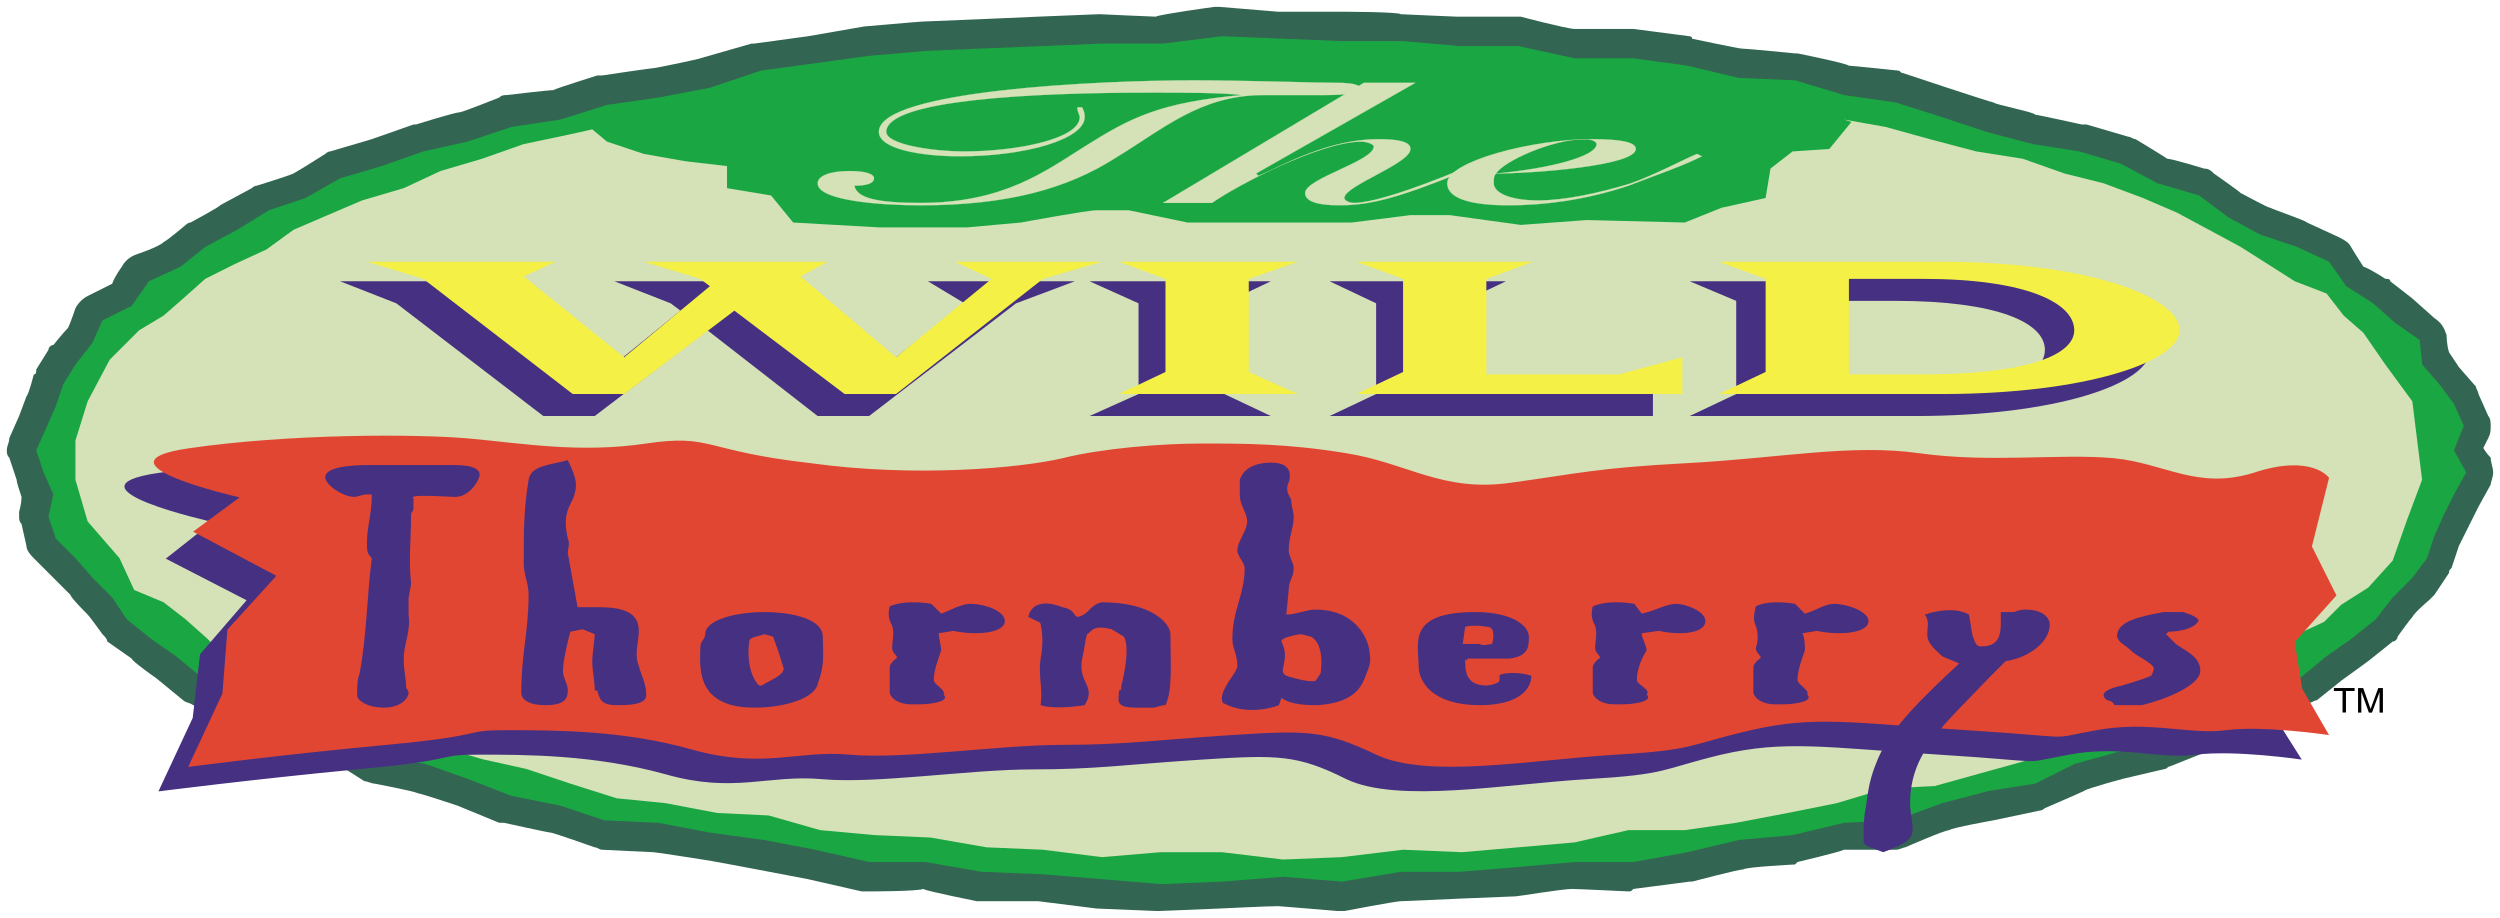 <svg version="1.2" width="364.7mm" height="133.9mm" viewBox="0 0 36470 13390" preserveAspectRatio="xMidYMid" fill-rule="evenodd" stroke-width="28.222" stroke-linejoin="round" xmlns="http://www.w3.org/2000/svg" xml:space="preserve"><defs class="ClipPathGroup"><clipPath id="a" clipPathUnits="userSpaceOnUse"><path d="M0 0h36470v13390H0z"/></clipPath></defs><g class="Master_Slide"><g class="Background"/><g class="BackgroundObjects"/></g><g class="SlideGroup"><g class="Slide" clip-path="url(#a)"><g class="Page"><g class="Group"><g class="com.sun.star.drawing.ClosedBezierShape"><path class="BoundingBox" fill="none" d="M100 100h36271v13191H100z"/><path fill="#336652" d="M17717 100s-786 107-858 143c-35 0-822-36-822-36-35 0-893 36-893 36l-822 36-857 35c-36 0-858 72-858 72l-822 143-786 107h-36l-750 215c35 0-643 143-679 143s-751 107-751 107h-71s-572 179-643 214c-72 0-679 72-679 72-36 0-72 0-107 36 0 0-536 214-572 214-72 0-643 179-643 179h-36l-608 214-607 179c-36 0-72 36-72 36s-393 250-464 286c-72 35-536 178-536 178s-36 0-72 36l-464 250c36 0-429 251-429 251-36 0-71 35-71 35s-251 215-322 251c-71 71-393 178-393 178-107 36-179 108-215 179 0 0-107 143-142 250-143 72-358 179-358 179-71 36-143 107-178 179 0 0-72 214-108 286-71 71-214 250-214 250-36 0-72 36-72 71l-178 286c0 36 0 72-36 72 0 0-71 286-107 321l-107 286-143 322c0 72-36 107-36 179 0 36 0 71 36 107l107 322c0 36 36 143 71 250 0 107-35 215-35 215v71c0 36 0 72 35 107l72 322c0 71 71 143 107 179l286 286c36 35 250 250 250 250 0 36 214 250 250 286s215 286 215 286c35 36 71 71 71 107l357 250c0 36 358 286 358 286l393 322c36 36 107 36 143 71 0 0 464 108 536 143 71 36 429 215 429 215l464 250c36 0 72 36 72 36s464 143 536 179c71 35 464 286 464 286 36 0 107 35 143 35 0 0 572 107 643 143 36 0 572 179 572 179l608 250h71s643 143 679 143 643 215 643 215c36 0 72 35 107 35 0 0 715 36 751 36s714 107 714 107c36 0 787 143 787 143l750 143 786 179h107s715 0 787-36c71 36 786 179 786 179h893l858 107 857 36h36l893-36s715-35 858-35c36 0 858 71 858 71h107s750-143 822-143c35 0 822-36 822-36 35 0 857-35 857-35 36 0 679-108 822-108 71 0 822 36 822 36 36 0 36 0 71-36l822-107h36s679-179 750-179c36-35 751-71 751-71l36-36s607-143 678-179h751c71 0 107-35 143-35 0 0 572-251 643-251 36-35 643-143 643-143l679-143c36 0 72-35 72-35s500-215 571-251c36-35 572-178 572-178l608-143c35 0 35-36 71-36l536-214 536-215c36 0 72 0 72-36 0 0 393-214 428-250 72-36 465-214 465-214 36 0 71-36 107-36l357-286 394-286 357-286c36 0 71-36 71-71 0 0 179-251 215-286 36-72 250-251 250-251 36-35 71-71 71-71l215-322c0-36 0-36 36-71l107-322 143-286 143-286 178-322c0-35 36-107 36-178 0-72-36-143-36-215 0 0-71-71-107-143 36-71 72-143 72-143 35-71 35-107 35-179 0-35 0-107-35-143l-143-321c0-36-36-72-36-107l-250-286s-72-108-143-215c-36-107-36-250-36-250-36-107-71-179-179-250l-321-286-322-251c0-35-36-35-71-35 0 0-215-143-322-179-71-107-179-286-179-286-35-71-107-107-178-143l-465-214c-36-36-464-179-536-215-36 0-357-179-429-214-35-36-393-286-393-286-35-36-71-72-143-72 0 0-464-143-536-143-107-71-464-286-464-286-36 0-72-36-107-36l-608-178h-71s-644-143-679-143c0-36-572-143-608-179-35 0-1322-429-1322-429-36 0-36-36-71-36 0 0-679-71-715-71-36-36-750-179-750-179h-36s-715-71-786-71c-36 0-715-143-715-143 0-36-36-36-36-36l-822-107h-857c-107 0-786-179-786-179h-929c-36 0-822-36-822-36-36-36-894-36-894-36h-893l-858-71z"/></g><g class="com.sun.star.drawing.PolyPolygonShape"><path class="BoundingBox" fill="none" d="M528 528h35450v12370H528z"/><path fill="#1AA743" d="m35977 6892-179 321-143 286-143 322-107 322-214 286-286 286-250 321-358 286-357 250-393 322-500 215-429 250-572 214-536 251-607 143-644 178-571 286-679 107-679 179-679 250-751 36-750 179-786 71-750 179-787 143h-857l-822 72-858 71h-857l-858 143-858-71-893 71-893 36-858-72-858-71-893-36-822-143h-822l-786-179-750-143-786-107-751-143-786-36-643-214-715-143-643-250-607-215-644-107-536-286-571-214-465-251-465-250-571-143-393-322-358-250-357-286-214-321-286-286-250-286-286-286-108-322 72-322-143-321-107-322 143-322 143-322 107-321 179-286 250-322 143-322 428-214 251-358 464-214 357-286 465-250 465-286 536-179 500-286 607-179 608-214 643-143 643-214 715-108 679-214 750-107 751-143 750-251 786-107 786-107 822-72 822-35 893-36 858-36h893l858-107 893 36 858 35h893l822 72h858l822 179h857l787 107 750 179 822 35 714 215 751 107 679 215 643 214 679 179 679 107 607 179 536 286 608 178 429 322 464 250 536 179 465 215 250 357 393 250 322 286 357 250 36 358 250 286 214 286 143 321-143 358z"/></g><g class="com.sun.star.drawing.ClosedBezierShape"><path class="BoundingBox" fill="none" d="M1100 1744h34235v10797H1100z"/><path fill="#D5E1B7" d="m35262 6427-71-572-393-536-322-465-286-250-250-322-464-179-394-250-393-250-464-250-465-250-500-215-572-214-571-143-608-215-679-107-679-179-643-178-608-108 108 36-322 393-536 36-322 250-71 429-643 143-536 215-1430-36-964 71-1037-143h-571l-858 108h-2394l-858-179h-464c-143 0-1108 179-1108 179l-786 71h-1287l-1250-71-322-394-643-107v-322l-608-71-607-107-536-179-215-179-321 72-679 143-608 214-607 179-536 250-608 179-500 214-500 215-393 286-465 214-429 215-321 286-286 250-357 214-429 429-322 608-178 572v572l178 608 465 536 214 464 429 179 322 250 321 286 322 322 429 214 536 179 464 250 536 179 500 250 608 179 607 179 644 143 643 214 679 215 714 71 751 143 750 36 751 214 786 72 822 36 822 143 821 35 858 108 858-72h893l893 107 858-35 893-108 858 36 822-71 822-72 786-179h822l750-107 751-143 714-143 715-214 715-36 643-179 643-178 608-215 571-214 536-215 536-214 536-179 429-250 465-215 250-321 464-215 250-250 394-250 357-394 214-607 215-572z"/></g><g class="com.sun.star.drawing.PolyPolygonShape"><path class="BoundingBox" fill="none" d="M4959 4103h10723v1968H4959z"/><path fill="#453082" d="m8676 6069 1644-1251 1608 1251h750l2144-1644 858-322h-2144l536 322-1501 1180-1429-1180 536-322H8962l822 322 143 107-1322 1073-1501-1180 572-322H4960l822 322 2144 1644z"/></g><g class="com.sun.star.drawing.PolyPolygonShape"><path class="BoundingBox" fill="none" d="M15894 4103h2646v1968h-2646z"/><path fill="#453082" d="m15894 4103 715 322v1323l-715 321h2645l-679-321V4425l679-322z"/></g><g class="com.sun.star.drawing.PolyPolygonShape"><path class="BoundingBox" fill="none" d="M19396 4103h4719v1968h-4719z"/><path fill="#453082" d="m24113 5533-893 215h-1930V4425l679-322h-2573l679 322v1323l-679 321h4717z"/></g><g class="com.sun.star.drawing.ClosedBezierShape"><path class="BoundingBox" fill="none" d="M24649 3996h6720v2075h-6720z"/><path fill="#453082" d="M26579 5748V4389h1072c1501 0 2180 322 2180 715 0 394-679 644-2180 644zm-1930 321h3288c2037 0 3430-464 3430-965 0-500-1393-1108-3430-1108-786 0-2109 107-2109 107h-1179l679 286v1359z"/></g><g class="com.sun.star.drawing.ClosedBezierShape"><path class="BoundingBox" fill="none" d="M1815 6712h31836v4835H1815z"/><path fill="#453082" d="M2311 6899c1465-215 3323-215 4145-143 750 71 1608 214 2537 71 965-143 857 107 2394 286 1572 215 3073 72 3681-71 607-143 1465-215 2072-215 572 0 1251 0 2109 143 857 143 1357 572 2394 429 1000-143 1215-214 2573-286 1322-71 2394-286 3394-143 1001 143 2037 0 2788 72 786 71 1250 464 2072 214 822-286 1108 72 1108 72l-286 1036 357 715-571 643 71 680 429 679s-965-143-1537-72c-536 72-1107-143-1858 0-786 143-179 108-1894 0-1679-107-2251-214-3180 0-893 215-751 286-1965 358-1180 71-2752 357-3502 0-715-358-1001-358-2109-286-1107 71-1536 143-2465 143s-2287 214-3073 143c-787-72-1287 214-2287-72-1037-286-2037-286-2716-286s-215 72-1787 215c-1501 143-2894 321-2894 321l500-1072 107-929 679-787-1179-607 679-536s-2251-501-786-715"/></g><g class="com.sun.star.drawing.PolyPolygonShape"><path class="BoundingBox" fill="none" d="M20432 5819h3254v216h-3254z"/><path fill="#453082" d="M20433 5819h3251v215h-3251z"/></g><g class="com.sun.star.drawing.ClosedBezierShape"><path class="BoundingBox" fill="none" d="M2244 6355h31841v4835H2244z"/><path fill="#E14632" d="M2745 6541c1465-214 3323-214 4109-143 786 72 1608 215 2573 72s822 107 2394 286c1537 214 3073 71 3681-72 572-143 1429-214 2037-214 607 0 1250 0 2108 143 893 143 1394 572 2394 429 1037-143 1251-215 2573-286 1358-72 2394-286 3395-143 1036 143 2037 0 2823 71 750 72 1215 465 2037 215 857-286 1107 71 1107 71l-250 1001 358 715-608 679 107 679 393 679s-964-143-1500-71c-536 71-1108-143-1894 0s-179 107-1894 0c-1680-107-2216-215-3145 0-929 214-786 286-1965 357-1215 72-2752 358-3502 0-751-357-1001-357-2108-286-1108 72-1573 143-2466 143-929 0-2323 215-3109 143-750-71-1251 215-2287-71-1000-286-2001-286-2716-286-679 0-214 71-1751 214-1536 143-2894 322-2894 322l500-1072 72-930 714-786-1215-644 679-500s-2215-500-750-715"/></g><g class="com.sun.star.drawing.PolyPolygonShape"><path class="BoundingBox" fill="none" d="M5352 3817h10723v1932H5352z"/><path fill="#F5F045" d="m9105 5748 1608-1216 1608 1216h750l2144-1680 858-250h-2144l536 250-1394 1144-1393-1180 393-214H9391l822 250 143 107-1251 1037-1465-1180 464-214H5353l822 250 2180 1680z"/></g><g class="com.sun.star.drawing.PolyPolygonShape"><path class="BoundingBox" fill="none" d="M16323 3817h2610v1932h-2610z"/><path fill="#F5F045" d="m16323 3818 679 250v1358l-679 322h2609l-715-322V4068l715-250z"/></g><g class="com.sun.star.drawing.PolyPolygonShape"><path class="BoundingBox" fill="none" d="M19789 3817h4755v1932h-4755z"/><path fill="#F5F045" d="m24542 5212-929 250h-1930V4068l679-250h-2573l679 250v1358l-679 322h4753z"/></g><g class="com.sun.star.drawing.ClosedBezierShape"><path class="BoundingBox" fill="none" d="M25078 3817h6720v1932h-6720z"/><path fill="#F5F045" d="M26972 5462V4068h1072c1537 0 2215 357 2215 750 0 358-678 644-2215 644zm-1894 286h3252c2072 0 3466-465 3466-930 0-500-1394-1000-3466-1000h-3252l679 250v1358z"/></g><g class="com.sun.star.drawing.ClosedBezierShape"><path class="BoundingBox" fill="none" d="M30688 8929h1412v1360h-1412z"/><path fill="#453082" d="M32098 9787c0-215-214-286-357-393l-143-143 36-36c143 0 357-36 428-143 36-36-35-71-107-107l-107-36h-286c-393 72-679 143-679 358 36 107 107 107 215 214 71 71 321 179 321 250 0 36-36 107-36 107-178 72-321 108-428 143-179 36-358 108-215 215 0 0 72 0 107 71h394c321-71 857-286 857-500"/></g><g class="com.sun.star.drawing.ClosedBezierShape"><path class="BoundingBox" fill="none" d="M27186 8893h2718v3541h-2718z"/><path fill="#453082" d="M29902 9108c0-72-71-215-357-215-107 0-143 36-179 36h-179c0 250 36 501-285 501-36 0-72 0-108-108-35-71-35-178-71-357-250-143-643 0-643 0 71 107 35 179 35 286 0 143 108 214 215 321 71 36 179 72 250 108-500 464-1036 965-1215 1465-71 179-107 322-143 608-36 179-36 286-36 500 0 72 0 72 286 179 393-143 429-214 429-357 0-108-36-215-36-358 0-750 501-1144 1144-1823 36-36 178-179 250-250 286-36 643-250 643-536"/></g><g class="com.sun.star.drawing.ClosedBezierShape"><path class="BoundingBox" fill="none" d="M25578 8786h1681v1490h-1681z"/><path fill="#453082" d="M27258 9060c0-143-322-251-500-251-143 0-286 108-429 143l-143-143s-358-71-572 36c-36 143-36 215 0 286 36 107 36 215 0 322 0 71 72 107 72 143 0 0-108 71-108 143v357c0 72 108 179 322 179h107c143 0 465-36 357-143 36-71-142-143-142-214 0-143 71-322 107-429 0-72 0-179-36-251l214-35c322 71 751 35 751-143"/></g><g class="com.sun.star.drawing.ClosedBezierShape"><path class="BoundingBox" fill="none" d="M23219 8786h1661v1490h-1661z"/><path fill="#453082" d="M24878 9060c0-143-285-251-428-251s-322 108-501 143l-107-143s-357-71-607 36c-36 143 0 215 35 286 36 107 0 215 0 322 0 71 72 107 72 143 0 0-107 71-107 143v357c0 72 107 179 321 179h108c142 0 464-36 357-143 71-71-143-143-143-214 0-143 71-322 143-429 0-72-72-179-72-251l251-35c321 71 678 35 678-143"/></g><g class="com.sun.star.drawing.ClosedBezierShape"><path class="BoundingBox" fill="none" d="M15001 8786h2080v1539h-2080z"/><path fill="#453082" d="M17074 9251c0-143-250-465-1001-465-179 36-179 179-357 215-72-36-36-108-215-143-464-179-500 143-500 143 143 71 179 71 179 107 35 143 35 322 0 500-36 250 35 429 0 679 214 72 643 0 643 0 179-286-107-321-36-679 36-143 36-250 72-357 71-36 71-143 357-72l179 108c107 178-36 714-36 714 0 36 0 72-36 72 0 143-71 250 250 250h251c35 0 107-36 178-36 107-214 72-643 72-1036"/></g><g class="com.sun.star.drawing.ClosedBezierShape"><path class="BoundingBox" fill="none" d="M12964 8786h1696v1490h-1696z"/><path fill="#453082" d="M14659 9060c0-143-286-251-501-251-143 0-321 108-429 143l-142-143s-358-71-608 36c-36 143 0 215 36 286 36 107 0 215 0 322 0 71 71 107 71 143 0 0-107 71-107 143v357c0 72 107 179 322 179h107c143 0 464-36 357-143 36-71-143-143-143-214 0-143 72-322 107-429 0-72-35-179-35-251l214-35c322 71 751 35 751-143"/></g><g class="com.sun.star.drawing.ClosedBezierShape"><path class="BoundingBox" fill="none" d="M7604 6712h1824v3577H7604z"/><path fill="#453082" d="M9427 10144c0-178-72-286-108-429-71-178 0-357 0-500 0-179-71-357-571-357h-322l-143-787c0-71 36-143 0-214-71-322 0-429 72-572 71-179 71-286-72-572-250 71-536 71-572 286-71 429-71 750-71 1215 0 179 71 286 71 465 0 536-107 858-107 1430 0 71 72 178 357 178 286 0 322-107 322-214s-71-179-71-286c0-143 71-429 107-572l178-36 179 72c0 71-36 286-36 393 0 143 36 286 36 429h36c36 107 36 214 286 214 143 0 429 0 429-143"/></g><g class="com.sun.star.drawing.ClosedBezierShape"><path class="BoundingBox" fill="none" d="M10212 8929h1799v1396h-1799z"/><path fill="#453082" d="M12003 9287c0-251-428-358-857-358-393 0-858 107-858 322 0 71-71 107-71 179 0 250-107 893 786 893 464 0 893-143 929-357 107-286 71-429 71-679m-571 464c0 107-215 179-322 250h-36c-143-143-178-429-143-643 0-71 143-71 215-107 143 36 143 36 143 71 71 179 143 429 143 429"/></g><g class="com.sun.star.drawing.ClosedBezierShape"><path class="BoundingBox" fill="none" d="M17824 6748h2167v3611h-2167z"/><path fill="#453082" d="M19980 9537c0-179-179-644-787-644-143 0-285 72-428 72l35-358c0-143 72-178 72-321 0-72-72-179-72-251 0-214 72-321 72-500 0-71-36-143-36-250-71-107-71-179-36-250 36-108 36-286-250-286-321 0-429 143-464 250v214c0 179 107 251 107 394 0 142-143 285-143 428 0 72 107 179 107 251 0 393-179 607-179 1036 0 143 72 215 72 393 0 108-286 358-214 537 393 214 821 35 821 35l36-107c143 107 393 107 536 107 465-35 608-214 679-393 36-107 107-214 72-357m-715 286-72 107c-107 36-428-72-428-72-143-71 71-214-72-500 0-71 286-107 286-107l143 36c214 107 143 536 143 536"/></g><g class="com.sun.star.drawing.ClosedBezierShape"><path class="BoundingBox" fill="none" d="M20682 8929h1658v1360h-1658z"/><path fill="#453082" d="M22339 9858c-214-71-465-35-465 0 0 72 36 108-178 143-322 0-322-214-322-393 0-36 0 72 36 0h607c286-36 286-178 286-321s-214-358-786-358c-1001 0-822 465-822 786 0 215 179 572 894 572 536 0 750-214 750-429m-572-464c-36 0-143 36-178 0h-251l36-250s107-36 322 0c143 0 71 250 71 250"/></g><g class="com.sun.star.drawing.ClosedBezierShape"><path class="BoundingBox" fill="none" d="M4745 6784h2253v3541H4745z"/><path fill="#453082" d="M6997 6927c0-143-286-143-393-143H5389c-322 0-644 36-644 179 0 107 251 286 429 286 36 0 107-36 179-36h71c0 286-71 465-71 715 0 107 0 143 71 215-71 536-71 1108-178 1680-36 107-36 178-36 321 0 72 143 179 393 179s357-143 357-214c0-36-35-72-35-72 0-143-36-250-36-429 0-214 107-393 71-643v-215c0-71 36-178 36-250-36-322 0-643 0-965 0-107 36-36 36-143v-107c0-36-36-36 0-36 36-36 536 0 607 0 215 0 358-250 358-322"/></g><g class="com.sun.star.drawing.ClosedBezierShape"><path class="BoundingBox" fill="none" d="M11926 1170h7938v1828h-7938z"/><path fill="#D5E1B7" d="M15787 1566c36 71 36 107 36 143 0 321-858 571-1822 571-572 0-1180-107-1180-357 0-608 3252-751 4574-751 822 0 1751 36 2109 36 250 0 357 36 357 107 0 36-179 72-536 72h-893c-930 0-1466 500-2180 929-679 429-1537 679-2823 679-608 0-1501-71-1501-321 0-108 179-179 464-179 215 0 358 36 358 107 0 72-107 107-286 107 36 179 322 251 965 251 1215 0 1822-465 2394-823 679-428 1108-643 2287-750-250-36-893-36-1322-36-1751 0-3859 107-3859 572 0 179 643 286 1143 286 750 0 1679-179 1679-500 0-36-35-72-35-143z"/><path fill="none" stroke="#D5E1B7" stroke-width="3" stroke-linejoin="miter" d="M15787 1566c36 71 36 107 36 143 0 321-858 571-1822 571-572 0-1180-107-1180-357 0-608 3252-751 4574-751 822 0 1751 36 2109 36 250 0 357 36 357 107 0 36-179 72-536 72h-893c-930 0-1466 500-2180 929-679 429-1537 679-2823 679-608 0-1501-71-1501-321 0-108 179-179 464-179 215 0 358 36 358 107 0 72-107 107-286 107 36 179 322 251 965 251 1215 0 1822-465 2394-823 679-428 1108-643 2287-750-250-36-893-36-1322-36-1751 0-3859 107-3859 572 0 179 643 286 1143 286 750 0 1679-179 1679-500 0-36-35-72-35-143z"/></g><g class="com.sun.star.drawing.ClosedBezierShape"><path class="BoundingBox" fill="none" d="M16961 1206h4765v1792h-4765z"/><path fill="#D5E1B7" d="m16966 2960 2931-1752h750l-2323 1323 36 35c393-178 1036-536 1751-536 286 0 465 36 465 143 0 215-965 536-965 715 0 36 71 72 143 72 429 0 1608-501 1929-644h36c-250 143-607 286-1000 429-501 179-822 250-1180 250-357 0-500-71-500-178 0-215 1001-465 1001-680 0-35-108-71-179-71-608 0-1823 643-2180 894z"/><path fill="none" stroke="#D5E1B7" stroke-width="3" stroke-linejoin="miter" d="m16966 2960 2931-1752h750l-2323 1323 36 35c393-178 1036-536 1751-536 286 0 465 36 465 143 0 215-965 536-965 715 0 36 71 72 143 72 429 0 1608-501 1929-644h36c-250 143-607 286-1000 429-501 179-822 250-1180 250-357 0-500-71-500-178 0-215 1001-465 1001-680 0-35-108-71-179-71-608 0-1823 643-2180 894z"/></g><g class="com.sun.star.drawing.ClosedBezierShape"><path class="BoundingBox" fill="none" d="M21110 2028h3723v970h-3723z"/><path fill="#D5E1B7" d="M23291 2102c0 178-679 357-1465 429 107-179 822-501 1287-501 107 0 178 36 178 72m1465 143c-250 107-571 286-964 429-465 143-965 250-1358 250s-643-107-643-250c0-72 0-108 35-143 501 0 2037-108 2037-358 0-107-250-143-643-143-858 0-2108 322-2108 644 0 214 321 321 893 321 500 0 1108-71 1751-286 464-178 786-286 1072-429z"/><path fill="none" stroke="#D5E1B7" stroke-width="3" stroke-linejoin="miter" d="M23291 2102c0 178-679 357-1465 429 107-179 822-501 1287-501 107 0 178 36 178 72Z"/><path fill="none" stroke="#D5E1B7" stroke-width="3" stroke-linejoin="miter" d="M24756 2245c-250 107-571 286-964 429-465 143-965 250-1358 250s-643-107-643-250c0-72 0-108 35-143 501 0 2037-108 2037-358 0-107-250-143-643-143-858 0-2108 322-2108 644 0 214 321 321 893 321 500 0 1108-71 1751-286 464-178 786-286 1072-429z"/></g><g class="Group"><g class="com.sun.star.drawing.PolyPolygonShape"><path class="BoundingBox" fill="none" d="M34047 10037h303v359h-303z"/><path d="M34173 10394v-314h-126v-43h302v43h-126v314z"/></g><g class="com.sun.star.drawing.ClosedBezierShape"><path class="BoundingBox" fill="none" d="M34398 10037h365v359h-365z"/><path d="M34399 10395v-357h75l90 252c9 24 15 42 19 53 4-13 11-32 20-57l91-248h68v357h-49v-299l-110 299h-46l-110-304v304z"/></g></g></g></g></g></g></svg>